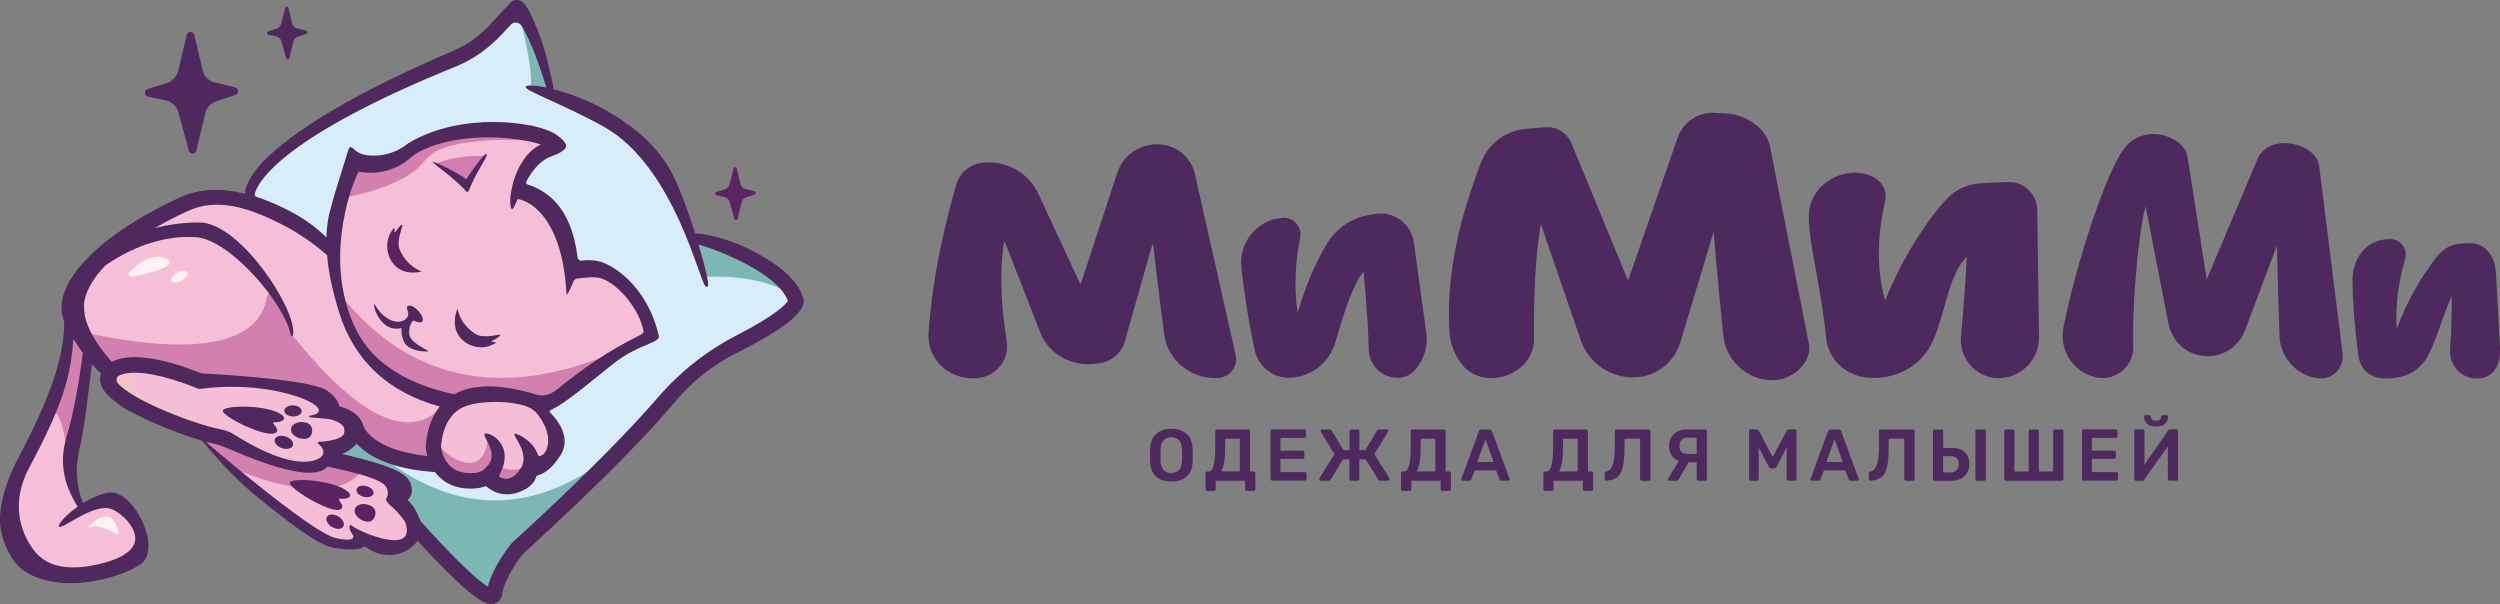 <?xml version="1.0" encoding="utf-8"?>
<!-- Generator: Adobe Illustrator 23.0.3, SVG Export Plug-In . SVG Version: 6.00 Build 0)  -->
<svg version="1.1" id="Слой_1" xmlns="http://www.w3.org/2000/svg" xmlns:xlink="http://www.w3.org/1999/xlink" width="298px" height="72px">
<rect width="100%" height="100%" fill="#808080" stroke="none"/>
<style type="text/css">
	.st0{fill-rule:evenodd;clip-rule:evenodd;fill:#4D295E;}
	.st1{fill-rule:evenodd;clip-rule:evenodd;fill:#D7EDFA;}
	.st2{fill-rule:evenodd;clip-rule:evenodd;fill:#7DB7B3;}
	.st3{fill-rule:evenodd;clip-rule:evenodd;fill:#F5BFD8;}
	.st4{fill-rule:evenodd;clip-rule:evenodd;fill:#F4BFD6;}
	.st5{fill-rule:evenodd;clip-rule:evenodd;fill:#D280AD;}
	.st6{fill-rule:evenodd;clip-rule:evenodd;fill:#D47EB0;}
	.st7{fill-rule:evenodd;clip-rule:evenodd;fill:#7EA62B;}
	.st8{fill-rule:evenodd;clip-rule:evenodd;fill:#EFC6C4;}
	.st9{fill-rule:evenodd;clip-rule:evenodd;fill:#FDF2F2;}
	.st10{fill-rule:evenodd;clip-rule:evenodd;fill:#4F285D;}
	.st11{fill-rule:evenodd;clip-rule:evenodd;fill:#59245F;}
</style>
<g>
	<path class="st0" d="M140.54,56.03c0.22-0.23,0.34-0.59,0.36-1.07c0.01-0.35,0.02-0.59,0.02-0.71c0-0.13-0.01-0.37-0.02-0.71
		c-0.02-0.48-0.14-0.83-0.37-1.07c-0.23-0.24-0.53-0.35-0.91-0.35c-0.38,0-0.69,0.12-0.92,0.35c-0.23,0.24-0.35,0.59-0.36,1.07
		c-0.01,0.17-0.01,0.41-0.01,0.71c0,0.3,0,0.53,0.01,0.71c0.01,0.48,0.13,0.83,0.36,1.07c0.23,0.24,0.53,0.35,0.92,0.35
		C140.01,56.38,140.31,56.26,140.54,56.03L140.54,56.03z M137.79,56.79c-0.44-0.4-0.67-1-0.69-1.79c-0.01-0.17-0.01-0.42-0.01-0.74
		c0-0.33,0-0.58,0.01-0.75c0.02-0.78,0.26-1.37,0.71-1.78c0.45-0.41,1.06-0.62,1.82-0.62c0.76,0,1.36,0.21,1.82,0.62
		c0.45,0.41,0.69,1.01,0.71,1.78c0.01,0.34,0.02,0.59,0.02,0.75c0,0.16-0.01,0.4-0.02,0.74c-0.02,0.79-0.25,1.39-0.69,1.79
		c-0.44,0.4-1.05,0.6-1.83,0.6C138.84,57.39,138.22,57.19,137.79,56.79z"/>
	<path class="st0" d="M147.79,56.2v-3.9h-1.75v1.08c0,1.37-0.16,2.31-0.48,2.81H147.79L147.79,56.2z M143.76,58.46
		c-0.04-0.04-0.06-0.09-0.06-0.15v-1.9c0-0.06,0.02-0.11,0.06-0.15c0.04-0.04,0.09-0.06,0.15-0.06h0.17c0.27,0,0.47-0.25,0.59-0.75
		c0.12-0.5,0.19-1.24,0.19-2.22V51.4c0-0.06,0.02-0.11,0.06-0.15c0.04-0.04,0.09-0.06,0.15-0.06h3.73c0.06,0,0.12,0.02,0.15,0.06
		c0.04,0.04,0.06,0.09,0.06,0.16v4.79h0.41c0.06,0,0.11,0.02,0.15,0.06c0.04,0.04,0.07,0.09,0.07,0.15v1.9
		c0,0.06-0.02,0.11-0.06,0.15c-0.04,0.04-0.09,0.06-0.16,0.06h-0.79c-0.06,0-0.11-0.02-0.15-0.06c-0.04-0.04-0.06-0.09-0.06-0.15
		V57.3h-3.5v1.01c0,0.06-0.02,0.11-0.06,0.15c-0.04,0.04-0.09,0.06-0.15,0.06h-0.8C143.85,58.52,143.8,58.5,143.76,58.46z"/>
	<path class="st0" d="M151.51,57.24c-0.04-0.04-0.06-0.09-0.06-0.15v-5.69c0-0.06,0.02-0.12,0.06-0.16
		c0.04-0.04,0.09-0.06,0.15-0.06h3.8c0.06,0,0.11,0.02,0.16,0.06c0.04,0.04,0.06,0.09,0.06,0.16v0.58c0,0.06-0.02,0.11-0.06,0.15
		c-0.04,0.04-0.09,0.06-0.16,0.06h-2.83v1.53h2.64c0.06,0,0.11,0.02,0.15,0.06c0.04,0.04,0.06,0.09,0.06,0.16v0.55
		c0,0.06-0.02,0.11-0.06,0.15c-0.04,0.04-0.09,0.06-0.15,0.06h-2.64v1.58h2.9c0.06,0,0.12,0.02,0.16,0.06
		c0.04,0.04,0.06,0.09,0.06,0.15v0.59c0,0.06-0.02,0.12-0.06,0.15c-0.04,0.04-0.09,0.06-0.16,0.06h-3.87
		C151.6,57.3,151.55,57.29,151.51,57.24z"/>
	<path class="st0" d="M165.64,57.1c0,0.05-0.02,0.1-0.06,0.14c-0.04,0.04-0.08,0.06-0.13,0.06h-0.91c-0.07,0-0.12-0.01-0.16-0.04
		c-0.04-0.03-0.07-0.06-0.11-0.11l-1.48-2.39h-0.76v2.33c0,0.06-0.02,0.11-0.06,0.15c-0.04,0.04-0.09,0.06-0.15,0.06h-0.76
		c-0.06,0-0.11-0.02-0.15-0.06c-0.04-0.04-0.06-0.09-0.06-0.15v-2.33h-0.76l-1.47,2.39c-0.06,0.1-0.14,0.15-0.26,0.15h-0.91
		c-0.06,0-0.1-0.02-0.14-0.06c-0.04-0.04-0.06-0.09-0.06-0.14c0-0.04,0.01-0.07,0.03-0.1l1.79-2.87l-1.62-2.66
		c-0.03-0.04-0.04-0.08-0.04-0.1c0-0.05,0.02-0.1,0.05-0.13c0.03-0.04,0.08-0.05,0.13-0.05h0.87c0.14,0,0.24,0.05,0.3,0.16
		l1.39,2.31l0.71-0.01V51.4c0-0.06,0.02-0.11,0.06-0.15c0.04-0.04,0.09-0.06,0.15-0.06h0.76c0.06,0,0.11,0.02,0.15,0.06
		c0.04,0.04,0.06,0.09,0.06,0.15v2.25l0.7,0.01l1.39-2.31c0.06-0.1,0.17-0.16,0.31-0.16h0.87c0.06,0,0.1,0.02,0.13,0.05
		c0.03,0.04,0.05,0.08,0.05,0.13c0,0.04-0.01,0.08-0.04,0.1l-1.63,2.66l1.79,2.87C165.64,57.03,165.64,57.06,165.64,57.1z"/>
	<path class="st0" d="M171.09,56.2v-3.9h-1.75v1.08c0,1.37-0.16,2.31-0.48,2.81H171.09L171.09,56.2z M167.06,58.46
		c-0.04-0.04-0.06-0.09-0.06-0.15v-1.9c0-0.06,0.02-0.11,0.06-0.15c0.04-0.04,0.09-0.06,0.15-0.06h0.17c0.27,0,0.47-0.25,0.59-0.75
		c0.12-0.5,0.19-1.24,0.19-2.22V51.4c0-0.06,0.02-0.11,0.06-0.15c0.04-0.04,0.09-0.06,0.15-0.06h3.73c0.06,0,0.12,0.02,0.16,0.06
		c0.04,0.04,0.06,0.09,0.06,0.16v4.79h0.41c0.06,0,0.11,0.02,0.15,0.06c0.04,0.04,0.07,0.09,0.07,0.15v1.9
		c0,0.06-0.02,0.11-0.06,0.15c-0.04,0.04-0.09,0.06-0.16,0.06h-0.79c-0.06,0-0.11-0.02-0.15-0.06c-0.04-0.04-0.06-0.09-0.06-0.15
		V57.3h-3.5v1.01c0,0.06-0.02,0.11-0.06,0.15c-0.04,0.04-0.09,0.06-0.15,0.06h-0.8C167.15,58.52,167.1,58.5,167.06,58.46z"/>
	<path class="st0" d="M176.09,55.07h1.95l-0.97-2.69L176.09,55.07L176.09,55.07z M174.24,57.25c-0.03-0.04-0.05-0.08-0.05-0.13
		l0.02-0.08l2.07-5.63c0.06-0.15,0.16-0.22,0.31-0.22h0.95c0.15,0,0.25,0.07,0.31,0.22l2.07,5.63l0.02,0.08
		c0,0.05-0.02,0.1-0.06,0.13c-0.04,0.03-0.08,0.05-0.13,0.05h-0.77c-0.12,0-0.2-0.05-0.25-0.17l-0.4-1.06h-2.55l-0.4,1.06
		c-0.05,0.11-0.13,0.17-0.25,0.17h-0.77C174.32,57.3,174.28,57.29,174.24,57.25z"/>
	<path class="st0" d="M188.06,56.2v-3.9h-1.75v1.08c0,1.37-0.16,2.31-0.47,2.81H188.06L188.06,56.2z M184.03,58.46
		c-0.04-0.04-0.06-0.09-0.06-0.15v-1.9c0-0.06,0.02-0.11,0.06-0.15c0.04-0.04,0.09-0.06,0.15-0.06h0.17c0.27,0,0.47-0.25,0.59-0.75
		c0.12-0.5,0.19-1.24,0.19-2.22V51.4c0-0.06,0.02-0.11,0.06-0.15c0.04-0.04,0.09-0.06,0.15-0.06h3.73c0.06,0,0.12,0.02,0.15,0.06
		c0.04,0.04,0.06,0.09,0.06,0.16v4.79h0.41c0.06,0,0.11,0.02,0.15,0.06c0.04,0.04,0.06,0.09,0.06,0.15v1.9
		c0,0.06-0.02,0.11-0.06,0.15c-0.04,0.04-0.09,0.06-0.16,0.06h-0.79c-0.06,0-0.11-0.02-0.15-0.06c-0.04-0.04-0.06-0.09-0.06-0.15
		V57.3h-3.5v1.01c0,0.06-0.02,0.11-0.06,0.15c-0.04,0.04-0.09,0.06-0.15,0.06h-0.8C184.12,58.52,184.07,58.5,184.03,58.46z"/>
	<path class="st0" d="M195.56,57.24c-0.04-0.04-0.06-0.09-0.06-0.15v-4.8h-1.86v1.08c0,0.96-0.07,1.72-0.19,2.28
		c-0.13,0.56-0.35,0.96-0.66,1.22c-0.31,0.26-0.75,0.4-1.3,0.42c-0.06,0.01-0.11-0.01-0.15-0.06c-0.04-0.04-0.06-0.09-0.06-0.15
		v-0.67c0-0.06,0.02-0.11,0.06-0.14c0.04-0.04,0.09-0.06,0.14-0.07c0.34-0.05,0.59-0.32,0.76-0.81c0.16-0.49,0.25-1.21,0.25-2.17
		V51.4c0-0.07,0.02-0.12,0.06-0.15c0.04-0.04,0.09-0.06,0.15-0.06h3.83c0.06,0,0.12,0.02,0.15,0.06c0.04,0.04,0.06,0.09,0.06,0.16
		v5.69c0,0.06-0.02,0.11-0.06,0.15c-0.04,0.04-0.09,0.06-0.15,0.06h-0.79C195.65,57.3,195.6,57.29,195.56,57.24z"/>
	<path class="st0" d="M202.24,52.17h-1.09c-0.3,0-0.53,0.09-0.7,0.27c-0.17,0.18-0.25,0.43-0.25,0.73c0,0.62,0.32,0.93,0.95,0.93
		h1.09V52.17L202.24,52.17z M203.4,51.25c0.04,0.04,0.06,0.09,0.06,0.15v5.7c0,0.06-0.02,0.11-0.06,0.15
		c-0.04,0.04-0.09,0.06-0.15,0.06h-0.79c-0.06,0-0.12-0.02-0.16-0.06c-0.04-0.04-0.06-0.09-0.06-0.15V55.1h-0.95l-1.15,1.97
		c-0.04,0.08-0.08,0.13-0.13,0.17c-0.05,0.04-0.12,0.06-0.22,0.06H199c-0.05,0-0.09-0.02-0.12-0.05c-0.04-0.03-0.06-0.08-0.06-0.13
		c0-0.03,0.01-0.06,0.03-0.1l1.25-2.07c-0.36-0.14-0.64-0.36-0.85-0.67c-0.2-0.31-0.3-0.68-0.3-1.12c0-0.37,0.08-0.7,0.25-1
		c0.16-0.3,0.41-0.54,0.73-0.71c0.33-0.17,0.72-0.26,1.18-0.26h2.14C203.31,51.19,203.36,51.21,203.4,51.25z"/>
	<path class="st0" d="M208.55,57.24c-0.04-0.04-0.06-0.09-0.06-0.15v-5.69c0-0.06,0.02-0.12,0.05-0.16
		c0.04-0.04,0.09-0.06,0.15-0.06h0.7c0.11,0,0.2,0.06,0.26,0.17l1.66,3.13l1.66-3.13c0.06-0.11,0.15-0.17,0.26-0.17h0.69
		c0.06,0,0.11,0.02,0.16,0.06c0.04,0.04,0.06,0.09,0.06,0.16v5.69c0,0.06-0.02,0.12-0.06,0.15c-0.04,0.04-0.09,0.06-0.16,0.06h-0.74
		c-0.06,0-0.11-0.02-0.15-0.06c-0.04-0.04-0.06-0.09-0.06-0.15v-3.76l-1.2,2.31c-0.06,0.13-0.16,0.19-0.28,0.19h-0.36
		c-0.12,0-0.22-0.06-0.29-0.19l-1.2-2.31v3.76c0,0.06-0.02,0.11-0.06,0.15c-0.04,0.04-0.09,0.06-0.15,0.06h-0.74
		C208.64,57.3,208.59,57.29,208.55,57.24z"/>
	<path class="st0" d="M217.7,55.07h1.95l-0.97-2.69L217.7,55.07L217.7,55.07z M215.86,57.25c-0.03-0.04-0.05-0.08-0.05-0.13
		l0.02-0.08l2.07-5.63c0.06-0.15,0.16-0.22,0.31-0.22h0.95c0.15,0,0.25,0.07,0.31,0.22l2.07,5.63l0.02,0.08
		c0,0.05-0.02,0.1-0.06,0.13c-0.04,0.03-0.08,0.05-0.12,0.05h-0.77c-0.12,0-0.2-0.05-0.25-0.17l-0.4-1.06h-2.55l-0.4,1.06
		c-0.05,0.11-0.13,0.17-0.25,0.17h-0.77C215.94,57.3,215.89,57.29,215.86,57.25z"/>
	<path class="st0" d="M227.05,57.24c-0.04-0.04-0.06-0.09-0.06-0.15v-4.8h-1.86v1.08c0,0.96-0.07,1.72-0.19,2.28
		c-0.13,0.56-0.35,0.96-0.66,1.22c-0.31,0.26-0.75,0.4-1.3,0.42c-0.06,0.01-0.11-0.01-0.15-0.06c-0.04-0.04-0.06-0.09-0.06-0.15
		v-0.67c0-0.06,0.02-0.11,0.06-0.14c0.04-0.04,0.09-0.06,0.14-0.07c0.34-0.05,0.59-0.32,0.76-0.81c0.16-0.49,0.24-1.21,0.24-2.17
		V51.4c0-0.07,0.02-0.12,0.06-0.15c0.04-0.04,0.09-0.06,0.15-0.06h3.83c0.06,0,0.11,0.02,0.16,0.06c0.04,0.04,0.06,0.09,0.06,0.16
		v5.69c0,0.06-0.02,0.11-0.06,0.15c-0.04,0.04-0.09,0.06-0.16,0.06h-0.79C227.14,57.3,227.09,57.29,227.05,57.24z"/>
	<path class="st0" d="M235.53,57.24c-0.04-0.04-0.06-0.09-0.06-0.15V51.4c0-0.07,0.02-0.12,0.06-0.15c0.04-0.04,0.09-0.06,0.15-0.06
		h0.83c0.06,0,0.11,0.02,0.15,0.06c0.04,0.04,0.05,0.09,0.05,0.15v5.69c0,0.06-0.02,0.11-0.05,0.15c-0.04,0.04-0.09,0.06-0.15,0.06
		h-0.83C235.62,57.3,235.57,57.29,235.53,57.24L235.53,57.24z M232.52,56.32c0.3,0,0.53-0.09,0.7-0.28
		c0.17-0.18,0.26-0.43,0.26-0.73c0-0.31-0.08-0.54-0.24-0.7c-0.16-0.16-0.4-0.24-0.72-0.24h-0.9v1.95H232.52L232.52,56.32z
		 M230.47,57.24c-0.04-0.04-0.06-0.09-0.06-0.15V51.4c0-0.07,0.02-0.12,0.06-0.15c0.04-0.04,0.09-0.06,0.15-0.06h0.79
		c0.06,0,0.12,0.02,0.16,0.06c0.04,0.04,0.06,0.09,0.06,0.15v1.99h0.95c0.69,0,1.22,0.16,1.6,0.49c0.37,0.33,0.56,0.81,0.56,1.44
		c0,0.38-0.08,0.72-0.25,1.02c-0.16,0.3-0.41,0.54-0.73,0.71c-0.33,0.17-0.72,0.26-1.18,0.26h-1.96
		C230.56,57.3,230.51,57.29,230.47,57.24z"/>
	<path class="st0" d="M238.97,57.24c-0.04-0.04-0.06-0.09-0.06-0.15V51.4c0-0.07,0.02-0.12,0.06-0.15c0.04-0.04,0.09-0.06,0.15-0.06
		h0.79c0.06,0,0.11,0.02,0.15,0.06c0.04,0.04,0.06,0.09,0.06,0.15v4.8h1.7v-4.8c0-0.06,0.02-0.11,0.06-0.15
		c0.04-0.04,0.09-0.06,0.15-0.06h0.79c0.06,0,0.11,0.02,0.15,0.06c0.04,0.04,0.06,0.09,0.06,0.15v4.8h1.71v-4.8
		c0-0.07,0.02-0.12,0.06-0.15c0.04-0.04,0.09-0.06,0.15-0.06h0.79c0.06,0,0.11,0.02,0.16,0.06c0.04,0.04,0.06,0.09,0.06,0.15v5.69
		c0,0.06-0.02,0.11-0.06,0.15c-0.04,0.04-0.09,0.06-0.16,0.06h-6.63C239.06,57.3,239.01,57.29,238.97,57.24z"/>
	<path class="st0" d="M248.23,57.24c-0.04-0.04-0.06-0.09-0.06-0.15v-5.69c0-0.06,0.02-0.12,0.06-0.16
		c0.04-0.04,0.09-0.06,0.15-0.06h3.8c0.06,0,0.12,0.02,0.16,0.06c0.04,0.04,0.06,0.09,0.06,0.16v0.58c0,0.06-0.02,0.11-0.06,0.15
		c-0.04,0.04-0.09,0.06-0.16,0.06h-2.83v1.53h2.64c0.06,0,0.11,0.02,0.16,0.06c0.04,0.04,0.06,0.09,0.06,0.16v0.55
		c0,0.06-0.02,0.11-0.06,0.15c-0.04,0.04-0.09,0.06-0.16,0.06h-2.64v1.58h2.9c0.06,0,0.12,0.02,0.16,0.06
		c0.04,0.04,0.06,0.09,0.06,0.15v0.59c0,0.06-0.02,0.12-0.06,0.15c-0.04,0.04-0.09,0.06-0.16,0.06h-3.87
		C248.32,57.3,248.27,57.29,248.23,57.24z"/>
	<path class="st0" d="M255.92,50.51c-0.23-0.22-0.34-0.5-0.34-0.85c0-0.05,0.01-0.09,0.04-0.12c0.03-0.03,0.07-0.05,0.12-0.05h0.5
		c0.05,0,0.09,0.02,0.12,0.05c0.03,0.03,0.04,0.07,0.04,0.12c0,0.33,0.2,0.5,0.61,0.5c0.4,0,0.6-0.17,0.6-0.5
		c0-0.05,0.01-0.09,0.04-0.12c0.03-0.03,0.07-0.05,0.12-0.05h0.5c0.05,0,0.09,0.02,0.12,0.05c0.03,0.03,0.04,0.07,0.04,0.12
		c0,0.35-0.11,0.63-0.34,0.85c-0.23,0.22-0.59,0.33-1.09,0.33C256.52,50.84,256.15,50.73,255.92,50.51L255.92,50.51z M254.46,57.24
		c-0.04-0.04-0.06-0.09-0.06-0.16v-5.68c0-0.06,0.02-0.12,0.06-0.16c0.04-0.04,0.09-0.06,0.15-0.06h0.8c0.06,0,0.11,0.02,0.15,0.06
		c0.04,0.04,0.06,0.09,0.06,0.16v3.99l2.82-4.06c0.05-0.1,0.13-0.15,0.25-0.15h0.73c0.06,0,0.11,0.02,0.15,0.06
		c0.04,0.04,0.06,0.09,0.06,0.16v5.69c0,0.06-0.02,0.11-0.06,0.15c-0.04,0.04-0.09,0.06-0.15,0.06h-0.79
		c-0.06,0-0.12-0.02-0.16-0.06c-0.04-0.04-0.06-0.09-0.06-0.15v-3.9l-2.81,3.97c-0.06,0.1-0.14,0.15-0.25,0.15h-0.73
		C254.55,57.31,254.5,57.29,254.46,57.24z"/>
	<path class="st0" d="M210.98,17.44c-0.42-2.16-2.93-3.79-5.11-3.91l-1.48-0.08c-1.97-0.11-3.77,1.11-4.43,3l-5.89,17l-6.75-16.35
		c-0.52-1.26-1.78-2.04-3.13-1.93l-2.29,0.19c-2.45,0.2-4.56,1.82-5.42,4.15c-1.43,3.91-4.22,11.42-3.71,20.03
		c0.15,2.59,1.78,4.24,1.78,4.24c2.88,2.85,8.37,0.65,8.31-3.43c-0.05-4.33,0.11-9.9,0.82-13.62l4.73,13.78
		c0.95,2.75,3.55,4.56,6.43,4.46c0.04,0,0.08,0,0.12,0c2.46-0.09,4.6-1.75,5.32-4.13l3.99-13.2c0,0,0.44,5.55,1.15,12.34
		c0.32,3.1,2.96,5.43,6.04,5.34c2.24-0.07,4.59-2.13,4.16-4.36L210.98,17.44z"/>
	<path class="st0" d="M276.44,19.73c-0.33-2.55-5.63-4.01-7.27-0.95l-6.13,14.53l-2.29-14.65c-0.45-2.49-5.36-4.18-7.72-0.74
		c-2.06,3-5.45,13.06-7.07,21.11c-0.56,2.78,1.27,5.47,4.03,5.97c2.31,0.42,4.42-1.45,4.3-3.83c-0.17-3.47,0.44-12.67,1.46-16.6
		l2.73,14.02c0.42,2.16,2.24,3.76,4.41,3.85c0.05,0,0.11,0,0.16,0.01c2.01,0.07,3.84-1.17,4.56-3.08l3.8-10.11
		c0,0,0.12,5.51,0.31,10.78c0.1,2.71,2.25,4.97,4.92,5.06c1.56,0.06,2.8-1.4,2.6-2.97L276.44,19.73z"/>
	<path class="st0" d="M142.42,20.69c-0.46-2-2.26-3.44-4.37-3.49c-2.21-0.05-4.19,1.32-4.86,3.36l-4.33,13.19
		c-0.02,0.06-0.11,0.07-0.14,0.01l-4.97-10.7c-1.16-2.49-3.83-3.97-6.62-3.66c-1.51,0.16-2.77,1.21-3.16,2.64
		c-1,3.6-2.77,10.12-3.29,17.64c-0.19,2.76,1.92,5.15,4.75,5.38l0.37,0.03c2.51,0.2,4.58-1.93,4.21-4.35
		c-0.53-3.51-0.98-7.67-0.34-11.82c0.01-0.07,0.12-0.08,0.14-0.01l4.18,10.7c0.96,2.46,3.47,3.99,6.17,3.78
		c0.27-0.02,0.55-0.05,0.82-0.08c1.47-0.17,2.69-1.2,3.09-2.59l3.26-11.49c0.02-0.07,0.13-0.07,0.14,0.01
		c0.15,1.28,0.7,6.18,1.31,10.65c0.42,3.1,3.23,5.35,6.43,5.16c1.4-0.08,2.4-1.37,2.09-2.7L142.42,20.69z"/>
	<path class="st0" d="M163.95,25.5l-0.76,0.13c-2.12,0.35-3.97,1.63-5.07,3.49c-1.1,1.87-2.42,4.59-3.42,8.16l0,0
		c-0.02-0.08-0.76-3.86,0.28-8.92c0.27-1.31-0.79-2.52-2.11-2.4c-0.03,0-0.06,0-0.09,0.01c-2.95,0.26-5.12,2.92-4.81,5.9
		c0.25,2.36,0.75,5.99,1.59,9.85c0.45,2.06,2.32,3.46,4.39,3.3c0.04,0,0.07-0.01,0.1-0.01c2.4-0.2,4.43-1.87,5.12-4.2
		c0.81-2.7,1.92-6.65,3.36-8.44c0,0,0,0,0,0c0,0.05,0.56,5.55,0.62,9.26c0.04,2.12,1.93,3.71,4,3.35c1.93-0.34,3.15-3.15,2.89-5.11
		l-1.5-10.92C168.25,26.69,166.16,25.13,163.95,25.5z"/>
	<path class="st0" d="M294.11,28.99l-0.71,0.05c-2,0.15-2.69,1.18-3.86,2.83c-1.18,1.64-2.63,4.07-3.84,7.31l0,0
		c-0.01-0.08-0.39-3.66,0.99-8.27c0.36-1.2-0.53-2.41-1.76-2.41c-0.03,0-0.06,0-0.09,0c-2.77,0-4.48,2.29-4.43,5.09
		c0.04,2.22,0.21,4.91,0.67,8.56c0.25,1.95,1.36,2.94,3.31,2.96c0.03,0,0.06,0,0.09,0c2.25,0.02,4.11-0.95,5.09-3
		c1.11-2.32,1.78-4.95,2.68-6.83l0,0c0,0.04,0.04,2.93-0.2,6.38c-0.14,1.98,1.5,3.61,3.45,3.45c1.82-0.15,2.59-1.73,2.51-3.58
		l-0.49-8.94C297.41,30.46,296.21,28.84,294.11,28.99z"/>
	<path class="st0" d="M239.35,21.7l-3.01,0.13c-2.84,0.13-4.15,1.51-5.88,3.78c-1.74,2.28-3.9,5.66-5.76,10.2l0,0
		c0-0.04-1.65-4.84-0.02-11.72c0.59-2.51-1.92-3.68-4.06-3.48c-2.65,0.25-4.9,2.26-5,4.95c-0.12,3.26,1.42,8.2,2.04,14.64
		c0.27,2.78,2.51,4.72,5.26,4.84c0.05,0,0.09,0,0.14,0c3.18,0.12,6.1-1.54,7.38-4.49c1.48-3.42,1.83-7.81,4-9.94
		c0,0-0.2,4.5-0.69,9.42c-0.28,2.79,1.97,5.19,4.74,5.04c2.59-0.14,4.6-2.32,4.56-4.94l-0.21-15.09
		C242.81,23.12,241.23,21.61,239.35,21.7z"/>
</g>
<g>
	<g>
		<polygon class="st1" points="30.17,22.37 34.64,17.06 46.37,10.82 56.58,5.62 61.7,1.35 65.87,9.81 65.87,11.83 74.81,15.28 
			80.28,22.3 82.8,28.53 85.41,29.22 92.93,33.12 94.76,35.43 92.71,38.65 87.02,41.47 78.5,48.92 59.89,67.41 58.85,71.33 
			49.43,64.03 47.09,58.57 40.25,54.95 		"/>
		<path class="st2" d="M37.93,46.69c0,0-0.03,0.15-0.1,0.43l2.42,7.83l6.84,3.63l2.34,5.45l9.42,7.31l1.03-3.92L78.5,48.92
			C64.17,64.83,50.13,62.17,37.93,46.69z"/>
		<polygon class="st3" points="65.41,25.51 62.22,22.9 62.6,20.06 65.93,17.29 63.05,15.6 55.38,15.3 44.23,20.01 41.8,19.4 
			39.61,29.62 36.73,27.47 28.07,23.72 21.54,23.88 9.87,33.05 10.26,41.58 13,44.03 19.45,44.02 23.7,45.56 37.93,46.69 
			41.16,49.84 44.83,53.6 52.4,55.66 52.01,50.9 56.18,47.36 65.06,48.27 69.92,44.72 75.83,41 77.65,39.33 76.28,35.45 
			70.66,32.08 67.85,32.43 66.48,26.4 		"/>
		<polygon class="st4" points="15.57,43.49 23.7,45.56 33.11,45.93 38.42,47.84 39.34,48.84 42.07,50.76 40.18,53.07 37.52,55.68 
			30.92,54.38 13.89,46.44 12.34,44.07 		"/>
		<polygon class="st4" points="41,55.33 48.07,58.09 49.43,64.02 45.79,65.47 43.45,64.38 41.75,64.86 38.1,63.63 28.87,56.85 
			25.13,53.43 23.21,51.11 29.53,53.75 36.32,55.68 40.26,54.95 		"/>
		<polygon class="st4" points="54.06,48.44 51.3,52.7 53.39,57.2 58.24,57.19 61.58,58.25 64.09,55.26 66.06,54.26 66.36,51.66 
			64.53,48.42 60.89,46.81 57.16,47.05 		"/>
		<path class="st5" d="M62.95,54.08c0.32,2.56-3.29,2.09-3.36,1.25c1.35-2-1.46-3.41-1.46-3.41c-0.1,5.48-5.02,2.97-6.48,0.24
			l-0.21,0.33l0.12,0.75l1.83,3.95l4.86-0.01l3.34,1.06l2.5-2.99l0.73-0.37C64.81,54.89,62.75,52.49,62.95,54.08z"/>
		<path class="st5" d="M41,55.33l-0.74-0.38l-3.94,0.74l-6.79-1.93l-6.32-2.64l1.92,2.32l2.48,2.26c0.19,0.17,11.21,5.13,15.15,0.82
			c0.12-0.13,0.21-0.26,0.29-0.39L41,55.33z"/>
		<path class="st5" d="M31.76,35.62c-1.6,8.64-19.03,4.54-21.62,4.04l0.13,2.76l2.87,1.61l6.45-0.01l4.29,1.08l12.44,0.99
			C37.22,46.01,32.45,31.9,31.76,35.62z"/>
		<path class="st5" d="M52.69,48.44c-6.36,6.96-16.73-7.38-17.86-8.46l-4.26,6.13l7.35,0.59l3.23,3.15l3.68,3.76l7.56,2.07
			l-0.39-4.77l2.98-2.53C54.37,48.33,53.32,47.76,52.69,48.44z"/>
		<path class="st5" d="M76.39,40.49c-24.77,12.64-34.79-5-36.14-5.5l3.65,7.57l5.5,4.27l3.28,0.98l3.49-0.45l8.88,0.91l4.85-3.54
			L75.83,41L76.39,40.49z"/>
		<path class="st6" d="M55.66,21.91L58,18.68c-2.39-0.42-6.5,0.67-6.07,1.05C52.99,20.65,55.66,21.91,55.66,21.91z"/>
		<path class="st7" d="M62.85,10.89c0.03,0,0.07-0.01,0.1-0.03C62.76,10.89,62.71,10.9,62.85,10.89z"/>
		<path class="st2" d="M62.95,10.86c0.41-0.06,1.5-0.2,2.92-0.39v-0.46L62.02,2.2C62.02,2.2,64.1,10.34,62.95,10.86z"/>
		<path class="st2" d="M85.41,29.22l-2.62-0.69l-1.25-3.1c-0.27,1.58,2.45,7.59,2.45,7.59s6.78-0.59,10.76,2.41l-1.83-2.3
			L85.41,29.22z"/>
		<path class="st8" d="M12.55,44.4l1.34,2.04l13.08,6.1c3.61,1.02,5.01,0.96,0.24-0.83c-12.63-4.72-13.26-5.95-10.53-7.84
			L12.55,44.4z"/>
		<path class="st9" d="M15.76,32.98c-0.35,0.07-0.58-0.38-0.31-0.62c1.04-0.96,2.89-2.33,4.39-1.54
			C21.5,31.7,17.73,32.59,15.76,32.98z"/>
		<path class="st9" d="M22.34,32.47c0.14,0.26-0.18,0.7-0.7,0.99c-0.53,0.28-1.06,0.3-1.2,0.04c-0.14-0.26,0.18-0.7,0.7-0.99
			C21.66,32.23,22.2,32.21,22.34,32.47z"/>
		<path class="st5" d="M65.65,16.99c0.08,0.01,0.16,0.02,0.23,0.03l0.45-0.38l-2.89-1.69l-7.47,0.34l-11.34,4.06l-2.43-0.61
			l-1.19,4.79c0,0,7.02-1.05,9.52-4.27c1.33-1.72,3.79-2.1,5.93-2.37C58.67,16.63,61.7,16.53,65.65,16.99z"/>
		<path class="st3" d="M10.43,42.78L8.71,53.37l0.01,5.08l1.01,2.52l3.76-1.12l3.04,3.15l-0.68,4.08c0,0-8.95,1.24-9.26,1.24
			c-0.3,0-4.48-3.22-4.56-3.26c-0.08-0.04-0.39-7.88-0.39-8.11c0-0.23,5.27-11.31,5.27-11.31l1.39-8.09L10.43,42.78z"/>
		<path class="st5" d="M8.6,58.37l1.71-15.97l-1.8-5.04l-1.39,8.09c0,0-0.69,2.18-1.33,3.52C7.86,48.23,8.04,55.6,8.6,58.37z"/>
		<path class="st9" d="M14.13,63.41c0.04,0.17-0.11,0.32-0.27,0.23c-0.67-0.4-2.4-1.24-3.11-0.78C9.79,63.5,13.2,59.29,14.13,63.41z
			"/>
		<path class="st10" d="M34.9,49.64c0.57,0.02,1.05-0.26,1.06-0.62c0.01-0.36-0.44-0.67-1.01-0.7c-0.57-0.02-1.05,0.26-1.06,0.62
			C33.88,49.31,34.33,49.62,34.9,49.64z"/>
		<path class="st10" d="M34.69,51.11c-0.08,0.55,0.5,1.08,1.3,1.19c0.79,0.11,1.13-0.25,1.21-0.8c0.07-0.54-0.15-1.06-0.94-1.17
			C35.47,50.21,34.77,50.56,34.69,51.11z"/>
		<path class="st10" d="M34.06,52.03c-0.59-0.2-1.18-0.05-1.3,0.33c-0.13,0.38,0.25,0.86,0.85,1.06c0.59,0.2,1.18,0.05,1.3-0.33
			C35.03,52.7,34.66,52.23,34.06,52.03z"/>
		<path class="st10" d="M32.72,51.65c0.99-0.36-0.62-1.32-0.01-1.31c0.79,0.01,1.61-0.35,0.85-0.91c-1.66-1.22-6.84-1.15-7-0.49
			C26.4,49.6,31.49,52.11,32.72,51.65z"/>
		<path class="st11" d="M43.35,59.22c0.56,0.14,1.08-0.03,1.16-0.39c0.09-0.35-0.29-0.75-0.85-0.89c-0.56-0.14-1.08,0.03-1.16,0.39
			C42.41,58.68,42.8,59.08,43.35,59.22z"/>
		<path class="st11" d="M44,60.2c-0.75-0.27-1.51-0.07-1.69,0.45c-0.18,0.52,0.28,1.16,1.03,1.43c0.75,0.27,1.16-0.01,1.35-0.53
			C44.86,61.03,44.75,60.47,44,60.2z"/>
		<path class="st11" d="M40.31,61.55c-0.54-0.32-1.14-0.29-1.34,0.06c-0.2,0.35,0.07,0.89,0.62,1.21c0.54,0.32,1.14,0.29,1.34-0.06
			C41.13,62.41,40.85,61.87,40.31,61.55z"/>
		<path class="st10" d="M31.99,4.13l0.93,0.2c0.31,0.07,0.55,0.3,0.64,0.61l0.54,1.99c0.05,0.2,0.34,0.2,0.39-0.01l0.47-1.94
			c0.07-0.29,0.28-0.51,0.55-0.61l0.99-0.33c0.19-0.06,0.18-0.34-0.02-0.39l-1.07-0.27c-0.29-0.07-0.52-0.3-0.59-0.6l-0.44-1.84
			c-0.05-0.21-0.34-0.21-0.39,0l-0.44,1.83c-0.08,0.31-0.31,0.57-0.62,0.66l-0.96,0.3C31.78,3.8,31.79,4.09,31.99,4.13z"/>
		<path class="st11" d="M85.42,23.28l0.93,0.2c0.31,0.07,0.55,0.3,0.64,0.61l0.54,1.99c0.05,0.2,0.34,0.2,0.39-0.01l0.47-1.94
			c0.07-0.29,0.28-0.51,0.55-0.61l0.99-0.33c0.19-0.06,0.18-0.34-0.01-0.39l-1.07-0.27c-0.29-0.07-0.52-0.3-0.59-0.6l-0.44-1.84
			c-0.05-0.21-0.34-0.21-0.39,0l-0.44,1.83c-0.08,0.32-0.31,0.57-0.62,0.66l-0.96,0.3C85.2,22.95,85.21,23.23,85.42,23.28z"/>
		<path class="st10" d="M17.64,11.51l2.15,0.46c0.71,0.15,1.28,0.69,1.47,1.4l1.25,4.59c0.13,0.47,0.78,0.46,0.89-0.01l1.08-4.47
			c0.16-0.66,0.64-1.19,1.28-1.4l2.29-0.76c0.44-0.15,0.42-0.79-0.03-0.9L25.53,9.8c-0.67-0.17-1.2-0.7-1.36-1.38l-1.01-4.25
			c-0.11-0.48-0.78-0.48-0.9,0L21.25,8.4c-0.17,0.73-0.72,1.31-1.42,1.52L17.6,10.6C17.14,10.74,17.17,11.41,17.64,11.51z"/>
		<path class="st10" d="M55.54,22.79c0.09,0.12,0.28,0.1,0.34-0.04c0.8-2.17,2.36-4.19,2.12-4.38c-0.28-0.24-2.37,2.91-2.42,3.01
			c-0.59-0.56-4.22-2.39-4.03-2.07C51.57,19.34,54.78,21.81,55.54,22.79z"/>
		<path class="st11" d="M50.27,32.37c0.09-0.02-1.65-0.42-2.61-2.57c-0.49-1.1,0.43-2.94,0.31-2.99c-0.35-0.13-1.08,1.49-0.95,0.63
			c0.11-0.74-0.49,0.34-0.61,0.6C45.61,29.82,46.64,33.15,50.27,32.37z"/>
		<path class="st10" d="M56.64,39.79c-1.96-1.28-2.09-3.08-2.12-3c-1.3,3.52,1.8,5.05,3.65,4.5c0.27-0.08,1.42-0.52,0.68-0.52
			c-0.86,0,0.84-0.49,0.76-0.86C59.58,39.79,57.65,40.44,56.64,39.79z"/>
		<path class="st10" d="M48.95,40.3c-0.49-0.82,0.11-2.24,0.44-2.06c0.26,0.15,0.76,0.26,0.89,0.14c0.32-0.29-0.04-0.9-0.41-1.31
			c-0.36-0.41-0.99-0.84-1.32-0.55c-0.2,0.18,0.28,0.78,0.05,1.22c-0.54,1-2.5,0.92-3.88-1.35c-0.53-0.87,0.37,3.43,3.14,2.71
			c-0.05,0.46,0.02,1.04,0.29,1.63c0.47,1.06,2.32,1.23,2.89,1.15C51.23,41.85,49.41,41.06,48.95,40.3z"/>
		<path class="st11" d="M41.48,58.62c-1.55-1.36-6.71-1.74-6.93-1.1c-0.22,0.64,4.64,3.59,5.9,3.24c1.01-0.28-0.51-1.37,0.1-1.31
			C41.33,59.53,42.18,59.25,41.48,58.62z"/>
	</g>
	<path class="st10" d="M3.47,55.77c3.91-7.31,4.98-10.82,5.27-15.35c0.19,0.28,0.39,0.56,0.6,0.84c0.01,0.09,0.22,0.4,0.53,0.8
		c-0.42,3.41-1.09,7.3-2.08,10.53c-0.47,1.86-0.36,3.84,0.35,5.62c0.39,0.97,0.83,1.73,1.12,2.18c-1.46,1.03-2.43,2.18-2.22,2.38
		c0.37,0.35,3.49-2.34,5.73-2.21c1.13,0.07,3.25,1.87,3.35,3.51c0.12,2.06-3.15,2.97-5.12,3.34c-3.54,0.65-5.74-0.14-7.04-1.92
		C2.33,63.27,1.32,59.78,3.47,55.77L3.47,55.77z M10.07,35.85c-0.41,2.22,1.08,4.82,3.25,7.29c1.28-0.7,4.23-1.21,10.73,1.37
		c0.68,0.04,3.53,0.19,6.53,0.47c7.11,0.66,8.08,1.36,8.45,1.62c0.34,0.24,1.28,0.92,1.41,1.83c0.81,0.22,1.84,0.64,2.44,1.43
		c0.23,0.31,0.39,0.65,0.46,1.01c0.44,0.87,2.05,2.88,7.6,3.49c-0.17-0.6-0.2-1.05-0.2-1.13l0-0.07l0.01-0.07
		c0.18-1.93,0.74-3.48,1.67-4.63c-3.07-0.85-5.64-2.22-7.64-4.1c-2.02-1.89-3.49-4.3-4.37-7.16c-0.78-2.54-1.26-4.76-1.42-6.78
		c-0.86-0.76-2.72-2.28-5.1-3.52c-4.32-2.25-8.07-3.34-11.52-1.74c-1.41,0.65-2.73,1.34-3.94,2.04c1.63-0.42,3.45-0.7,5.38-0.68
		c4.78,0.04,11.45,10.19,11.14,13.26c-0.01,0.07-0.05,0.19-0.11,0.28c-0.04,0.06-0.13,0.04-0.15-0.03
		c-0.74-3.85-7.25-11.45-11.29-11.75c-4.84-0.36-9.03,2.09-10.84,3.36C11.18,33.07,10.33,34.5,10.07,35.85L10.07,35.85z
		 M52.56,53.18c0.21-2.09,0.91-3.52,2.13-4.36c1.78-1.22,6.7-1.16,8.58-0.15c0.04,0.02,0.55,0.4,0.57,0.42
		c1.11,1.28,1.92,3.06,1.28,4.55c-0.16,0.37-0.41,0.62-0.74,0.71c-0.11,0.03-0.23,0.03-0.26-0.09c-0.46-1.69-2.49-2.61-2.74-2.57
		c-0.5,0.08,1.91,2.29,0.67,4.18c-0.54,0.77-1.09,1.18-1.63,1.21c-0.29,0.01-0.58-0.08-0.84-0.22c-0.08-0.04-0.11-0.14-0.06-0.23
		c1.99-3.67-1.26-5.21-1.73-4.93c-0.41,0.25,1.9,2.46,0.15,4c-0.13,0.12-0.36,0.63-1.56,0.69c-1.72,0.09-2.67-0.61-3.19-1.39
		c-0.03-0.07-0.07-0.14-0.12-0.2c-0.38-0.67-0.48-1.35-0.51-1.61C52.56,53.2,52.56,53.19,52.56,53.18L52.56,53.18z M61.08,24.91
		c0.17-0.05,0.42-0.76,0.62-1.19c1.98,0.32,5.39,2.95,5.83,11.35c0.01,0.28,0.45-0.6,0.83-1.53c0.08-0.19,0.25-0.32,0.45-0.34
		c0.82-0.08,2.1-0.3,2.99,0.03c1.95,0.71,4.4,3.61,4.91,6.21c0.07,0.36-0.61,0.6-0.78,0.69c-3.44,1.73-6.22,3.62-9.38,6.18
		c-0.74,0.6-1.54,0.98-2.46,0.76c-0.05-0.01-0.08-0.02-0.08-0.02c0,0,0,0,0,0c-4.36-1.31-7.6-1.32-9.87-0.05
		c-5.36-1.15-9.65-3.57-11.7-7.71c-3.85-7.8-0.81-16.71,0.3-18.82c0.49,0.08,0.96,0.12,1.4,0.12c2.36,0,3.94-1.05,4.7-1.71
		c0.38-0.33,0.79-0.62,1.24-0.85c5.03-2.51,11.91-1.64,14.38-0.81c-1.73,0.83-2.75,2.73-3.26,4.41c-0.08,0.25-0.35,1.55-0.34,1.6
		C60.76,24.15,60.83,24.99,61.08,24.91L61.08,24.91z M54.36,7.92c2.07-0.84,3.91-2.18,5.45-3.82c0.38-0.4,0.75-0.8,1.07-1.15
		c0.36-0.39,0.99-0.33,1.27,0.11c1.16,1.79,2.38,5.36,2.96,7.37c-1.47-0.3-2.42-0.3-2.46-0.09c-0.04,0.25,1.08,0.77,2.79,1.55
		c-0.02,0.02-0.03,0.02,0,0c1.77,0.81,4.16,1.89,6.56,3.23c8.43,4.73,11.41,18.69,12.13,19.04c0.08,0.01,0.15,0,0.23-0.01
		c0.24-0.05-0.28-2.29-1.1-5.02c0.02,0.01,0.04,0.02,0.06,0.02c2.73,0.81,9.43,3.52,10.6,6.71c-0.22,0.36-1.29,1.63-6.12,4.12
		c-3.56,1.83-6.74,4.34-9.37,7.39c-2.95,3.41-8.2,8.94-17.38,17.33l-0.05,0.04l-0.04,0.05c-0.1,0.12-2.19,2.66-2.8,5.14
		c-0.58-0.35-1.82-1.29-4.29-3.81c-1.96-1.99-3.7-3.97-3.72-3.99c0,0-0.01-0.01-0.01-0.01c0,0,0-0.01,0-0.01
		c-0.47-1.14-0.82-1.81-1.57-2.51c0.33-0.26,0.52-0.66,0.52-1.12c-0.01-0.86-0.29-1.58-1.64-2.29c-1.22-0.64-3.37-1.31-6.7-2.09
		c0.75-0.25,1.34-0.74,1.77-1.22c0.18,0.2,0.39,0.41,0.63,0.61c1.85,1.57,4.77,2.51,8.7,2.78c0.74,0.99,2.03,1.97,4.22,1.97
		c0.13,0,0.26,0,0.39-0.01c0.54-0.03,0.99-0.12,1.38-0.26c0.05-0.02,0.11-0.01,0.15,0.03c0.52,0.42,1.34,0.92,2.35,0.92
		c0.04,0,0.09,0,0.13,0c1.2,0.03,3.13-0.8,3.44-2.1c0.01-0.06,0.05-0.1,0.11-0.12c0.81-0.25,1.76-0.78,2.8-2.45
		c1.15-1.83,0.05-3.8-1.27-5.09c-0.08-0.08-0.05-0.22,0.05-0.26c1.88-0.81,5.63-4.11,7.82-5.78c2.75-2.1,5.3-2.25,5.11-3.08
		c-1.36-5.93-5.49-8.58-7.31-8.93c-0.61-0.11-1.28-0.14-1.88-0.04c-0.24,0.04-0.46-0.13-0.49-0.37c-0.78-6.34-3.92-8.05-5.99-8.72
		c-0.13-0.04-0.19-0.19-0.13-0.31c0.56-1.1,1.52-2.54,3.12-3.08c0.88-0.3,1.59-0.77,1.63-1.15c0.05-0.37-0.52-0.96-1.25-1.44
		c-2.29-1.49-11.2-2.76-17.57,1.08c-0.15,0.09-1.86,1.72-4.81,1.44c-0.7-0.06-1.35-0.38-1.83-0.89c-0.15-0.15-0.4-0.09-0.46,0.12
		c-0.17,0.65-2.2,6.73-2.48,8.56c-0.1,0.65-0.16,1.31-0.17,1.99c-1.01-0.99-2.46-2.14-4.16-3.03c-1.5-0.79-2.99-1.43-4.45-1.89
		C30.57,21.6,34.01,16.16,54.36,7.92L54.36,7.92z M41.85,62.6c-0.25-0.22-0.26,0.49,0.04,0.9c0.88,1.19-1.11,0.81-1.93,0.62
		c-2.46-0.58-11.73-8.27-15.44-11.47c0.24,0.07,0.46,0.12,0.66,0.16c0.68,0.15,1.34,0.36,1.95,0.63c5.15,2.24,8.03,2.91,9.72,2.91
		c1.16,0,1.76-0.32,2.14-0.67c0.02-0.02,0.04-0.04,0.06-0.07c2.82,0.62,5.21,1.17,6.53,1.98c0.67,0.41,0.85,1.31,0.41,1.96
		c0.14,0.36,0.44,0.61,0.88,0.99c0.49,0.42,1.46,1.63,1.43,1.7C49.77,66.41,42.69,63.36,41.85,62.6L41.85,62.6z M18.72,48.56
		c2.52,1.14,5.45,2.14,6.84,2.45c0.8,0.18,1.62,0.32,2.28,0.74c8,5.07,10.7,2.96,10.71,2.25c0.02-0.88-0.81-1.05-0.66-1.33
		c0,0,3.01-0.07,3.15-1.1c0.08-0.6-0.1-0.92-0.83-1.29c-0.43-0.22-0.9-0.34-1.38-0.37l-1.9-0.17c-0.11-0.01-0.11-0.17,0-0.19
		c3.99-0.59-3.64-4.41-12.93-3.21c-0.09,0.01-0.25,0.02-0.34,0.01l-0.14-0.06c-4.49-1.8-6.96-1.98-8.25-1.82
		c-0.88,0.11-1.25,0.4-1.26,0.42c0,0.01-0.01,0.01-0.01,0.02l-0.01,0.02c-0.15,0.24-0.12,0.55,0.06,0.76
		C14.5,46.2,15.67,47.18,18.72,48.56L18.72,48.56z M94.01,36.09L94.01,36.09C94.01,36.09,94.01,36.09,94.01,36.09L94.01,36.09
		L94.01,36.09z M7.68,69.5c1.04,0.06,2.25-0.01,3.64-0.26c2.28-0.42,4.33-1.18,5.49-2.03c2.58-1.89-0.97-9.04-3.94-8.48
		c-1.02,0.19-2.05,0.67-2.96,1.23C9.6,59.23,9.14,57.9,9.16,55.9c0.01-0.92,0.26-2.23,0.47-3.13c0.45-1.88,0.93-6.16,1.32-9.38
		c0.48,0.55,0.93,1.01,1.12,1.1c-0.16,0.39-0.18,0.81-0.06,1.24c0.09,0.34,0.31,1.14,2.03,2.36c0.2,0.26,1.29,0.89,1.93,1.17
		c0.58,0.31,1.25,0.64,2.01,0.99c2.15,0.97,4.49,1.81,6.1,2.28c1.3,1.54,3.54,4.15,5.82,6.06c7.43,6.22,9.17,6.56,9.74,6.68
		c0.28,0.06,3.04,0.54,3.79-0.14c1.01,0.65,1.79,1,2.62,1c1.5,0.18,2.97-0.6,3.73-1.67c0.77,0.85,1.91,2.08,3.11,3.28
		c3.55,3.58,4.89,4.27,5.67,4.27c0.16,0,0.29-0.03,0.41-0.07c0.48-0.15,0.81-0.56,0.88-1.1c0.28-1.97,2.19-4.43,2.48-4.8
		C72.47,56.77,77.7,51.2,80.4,47.96c2.06-2.48,4.6-4.49,7.47-5.92c5.69-2.84,8.34-5.01,7.89-6.47c-0.6-2.12-2.9-4.16-6.83-6.05
		c-2.17-1.04-4.86-1.68-6.06-1.7c-0.84-2.63-1.87-5.45-2.75-7.13c-1.65-3.14-4.23-5.34-7.16-7.12c-2.48-1.51-5.05-2.44-7-2.93
		c0.01-0.22-0.01-0.48-0.08-0.76c-0.46-1.96-0.92-3.9-1.27-4.89c-1.64-4.56-2.28-4.79-2.67-4.93c-0.39-0.14-0.8-0.04-1.09,0.25
		c-0.35,0.35-1.46,1.56-2.49,2.68c-1.21,1.32-2.68,2.36-4.32,3.06c-10.57,4.52-18.01,8.78-22.13,12.67
		c-2.05,1.94-2.62,3.41-2.72,4.37c-2.77-0.69-5.41-0.64-7.79,0.46c-7.65,3.54-13.23,8.12-14,12.3c-0.15,0.83-0.04,1.65,0.25,2.48
		c0.1,5.13-2.93,11.47-5.48,16.27c-1.14,2.14-1.98,4.56-2.15,6.65c-0.18,2.32,0.67,4.26,1.74,5.73C2.66,68.22,4.69,69.32,7.68,69.5z
		"/>
</g>
</svg>
